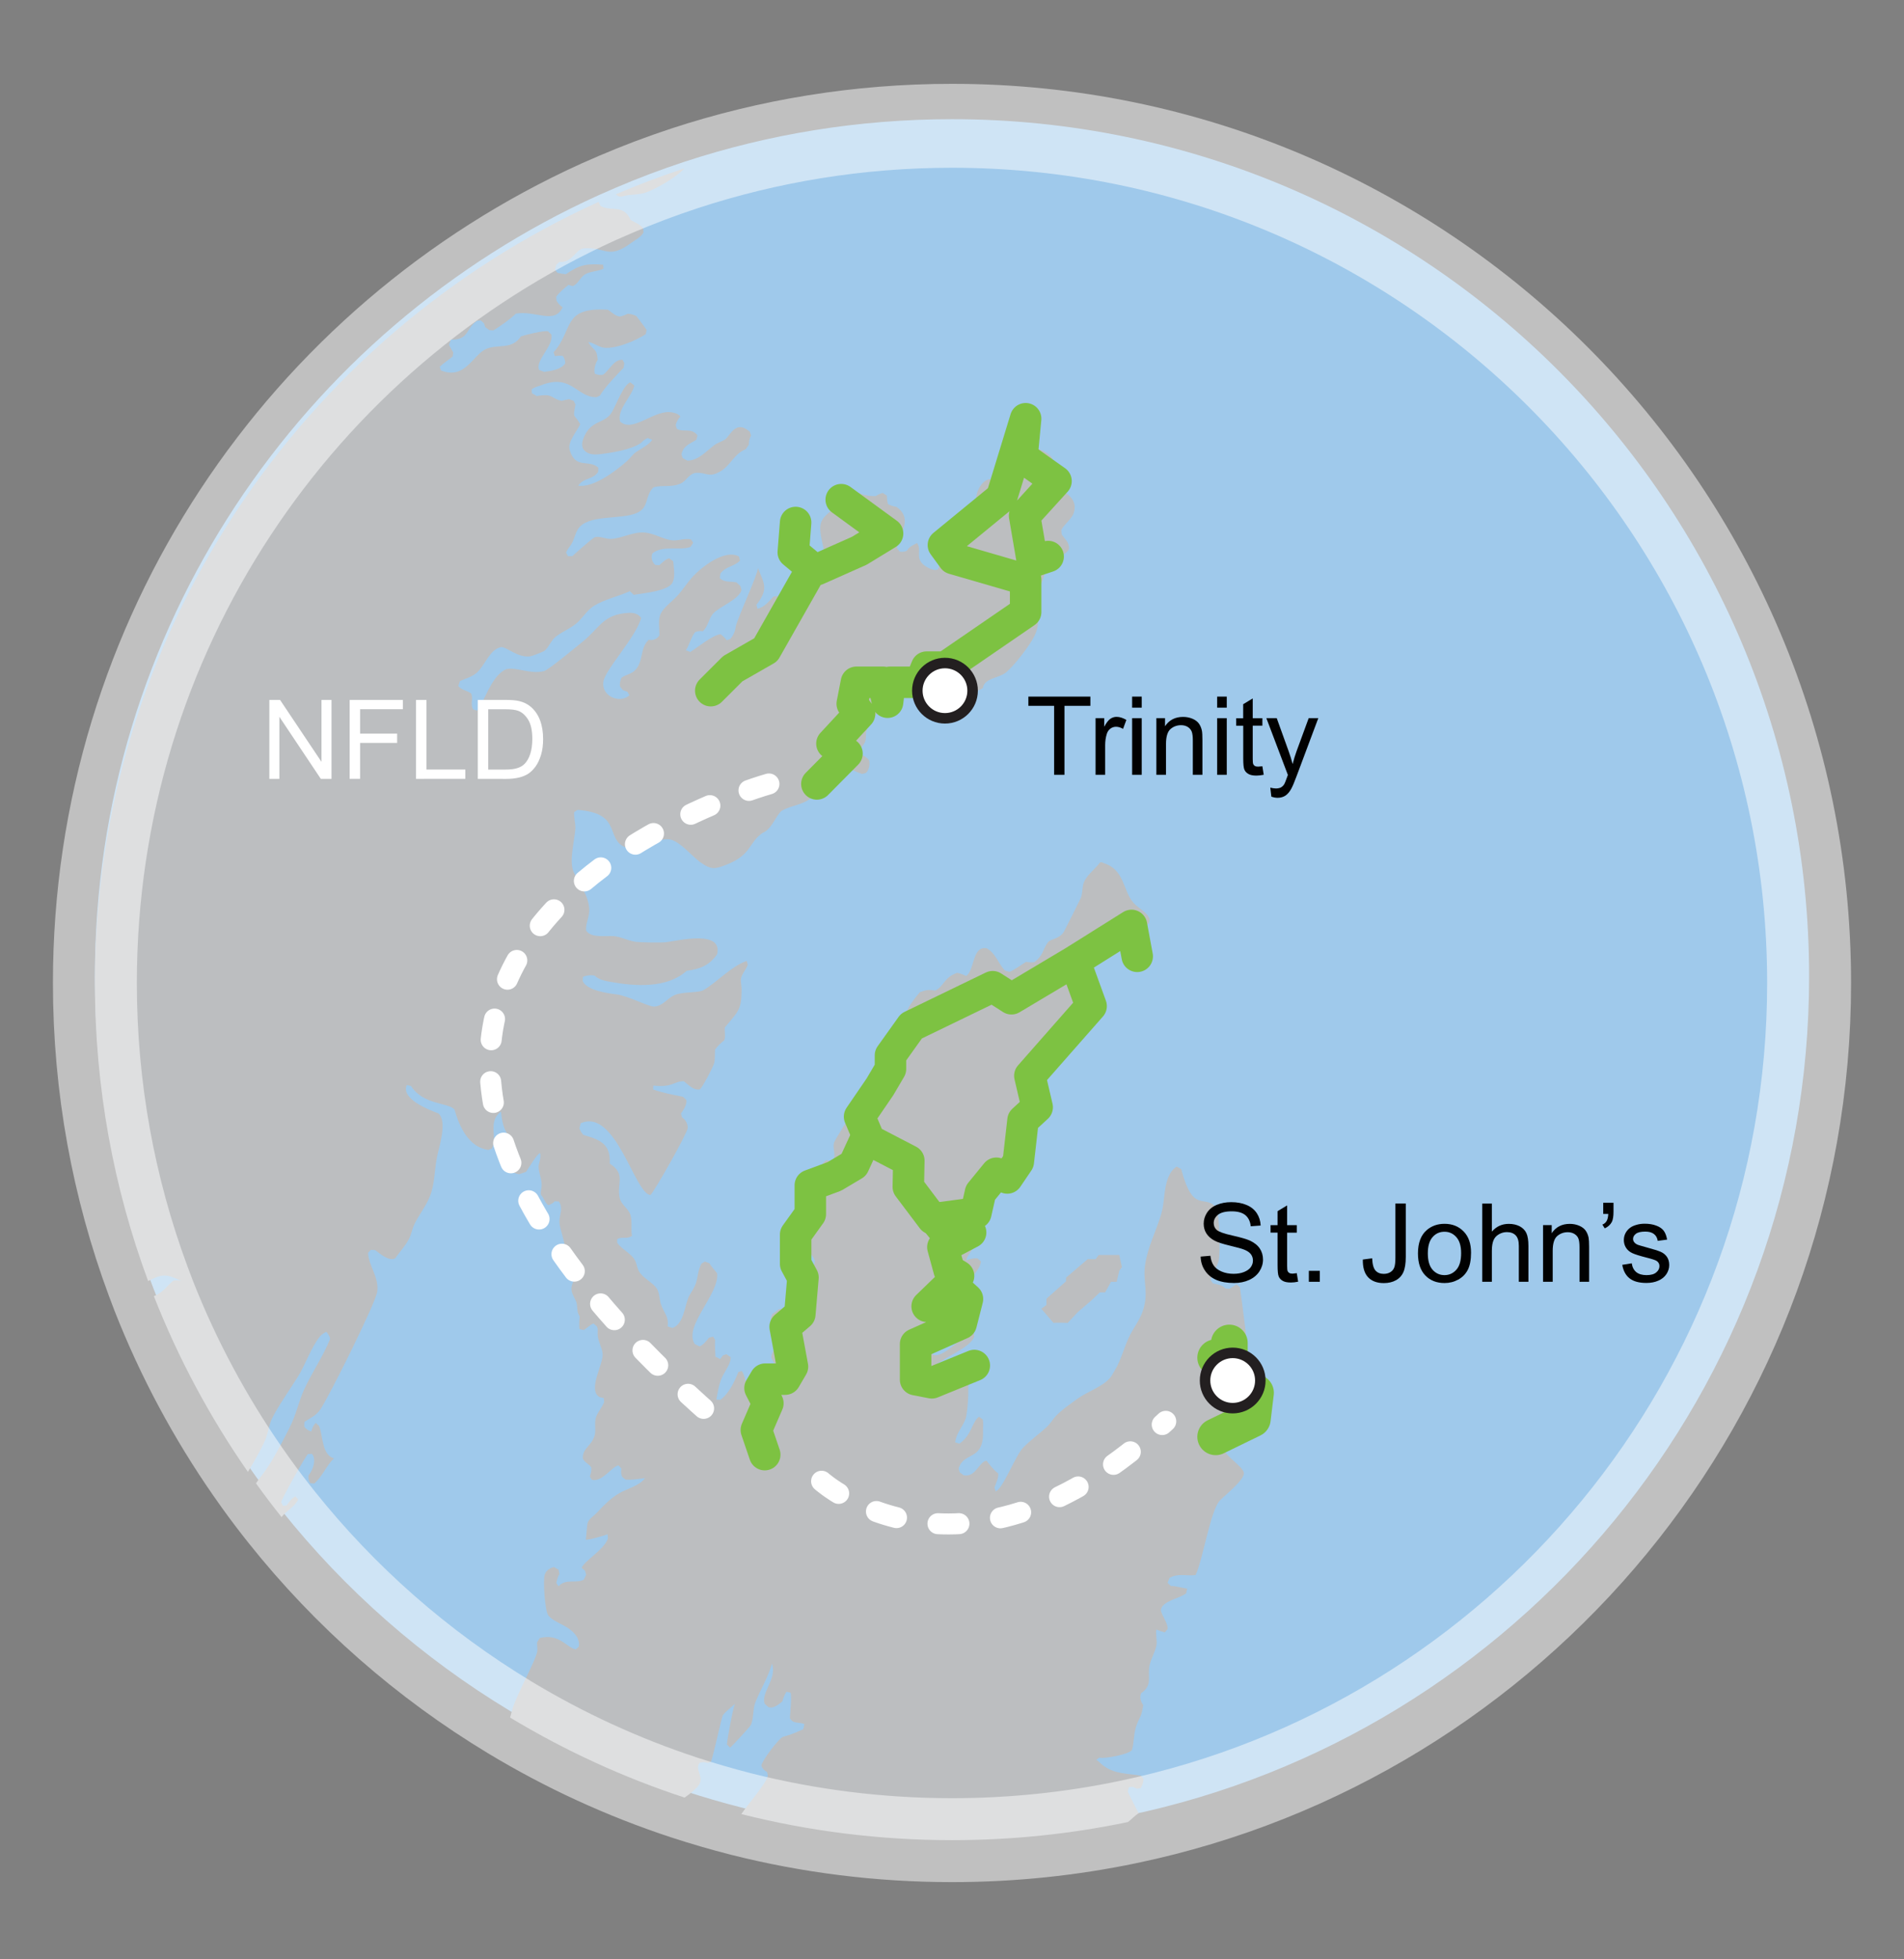 <?xml version="1.0" encoding="utf-8"?>
<!-- Generator: Adobe Illustrator 25.2.0, SVG Export Plug-In . SVG Version: 6.00 Build 0)  -->
<svg version="1.1" id="Layer_1" xmlns="http://www.w3.org/2000/svg" xmlns:xlink="http://www.w3.org/1999/xlink" x="0px" y="0px"
	 viewBox="0 0 362.98 373.5" style="enable-background:new 0 0 362.98 373.5;" xml:space="preserve">
<rect x="0" y="0" width="362.98" height="373.5" fill="#808080" stroke="none"/>
<style type="text/css">
	.st0{fill:#9FC9EB;}
	.st1{fill:#BCBEC0;}
	.st2{fill:#010101;}
	.st3{fill:#FFFFFF;}
	.st4{opacity:0.5;fill:none;stroke:#FFFFFF;stroke-width:16;stroke-miterlimit:10;enable-background:new    ;}
	.st5{fill:none;stroke:#7DC242;stroke-width:6;stroke-linecap:round;stroke-linejoin:round;stroke-miterlimit:10;}
	.st6{fill:none;stroke:#7DC242;stroke-width:7;stroke-linecap:round;stroke-linejoin:round;stroke-miterlimit:10;}
	
		.st7{fill:none;stroke:#FFFFFF;stroke-width:4;stroke-linecap:round;stroke-linejoin:round;stroke-miterlimit:10;stroke-dasharray:4,8;}
	.st8{fill:#FFFFFF;stroke:#231F20;stroke-width:2;stroke-miterlimit:10;}
</style>
<path class="st0" d="M344.89,186.12c0,78.75-55.71,144.49-129.87,159.95c-10.82,2.26-22.04,3.45-33.53,3.45
	c-13.86,0-27.32-1.73-40.17-4.97c-3.65-0.93-7.26-1.98-10.81-3.14c-11.73-3.85-22.88-8.99-33.27-15.26
	c-16.7-10.07-31.46-23.04-43.56-38.22c-1.68-2.1-3.31-4.25-4.88-6.44c-0.52-0.72-1.04-1.45-1.54-2.18
	c-7.21-10.36-13.24-21.58-17.93-33.5c-0.37-0.95-0.73-1.91-1.09-2.88c-6.56-17.69-10.15-36.83-10.15-56.81
	c0-66.23,39.4-123.25,96.05-148.92c1.07-0.48,2.15-0.95,3.23-1.41c4.27-1.83,8.64-3.48,13.1-4.95c16.05-5.27,33.2-8.12,51.02-8.12
	C271.73,22.72,344.89,95.88,344.89,186.12z"/>
<path class="st1" d="M117.93,37.43l-0.56-0.38c4.27-1.83,8.64-3.48,13.1-4.95c-1.49,1.69-5.58,4.02-7.45,4.63
	c-1,0.34-2.31,0.35-3.37,0.48C119.05,37.29,118.58,37.59,117.93,37.43z"/>
<path class="st1" d="M238.97,272.58c-1.61-0.51-2.13,1.47-3.04,2.28c-0.56,0.5-1.34,0.57-2.03,0.83l-0.53,0.65
	c0.32,1.28,3.41,3.09,3.75,4.36c0.27,1.32-3.61,4.31-4.64,5.42c-1.76,2.04-3.18,11.28-4.56,14.13c-1.66,0.21-3.42-0.4-4.96,0.55
	l-0.37,0.93l0.61,0.6c1.08,0,2.07,0.36,3.12,0.51l-0.2,0.89c-1.32,1.03-4.63,1.44-4.82,3.23c0.24,1.13,1.41,2.52,1.29,3.57
	l-0.53,0.65c-0.55-0.14-1.1-0.33-1.62-0.55c-0.16,1.05,0.22,2.11,0,3.15c-0.29,1.25-1.01,2.41-1.28,3.65
	c-0.47,2.11,0.68,3.74-1.6,5.33c-0.37,0.77-0.07,1.61,0.38,2.27c-0.37,2.64-0.82,2.27-1.42,4.32c-0.42,1.4-0.32,2.87-0.73,4.26
	c-0.6,0.83-5.36,1.72-6.21,1.43l-0.58,0.42c0.53,0.32,0.86,0.76,1.33,1.11c2.2,1.64,4.66,1.49,7.17,1.91l0.47,0.6
	c0.07,0.53-0.22,1.37-0.53,1.8l-0.67,0.09l-0.86-0.36l-0.7,0.09l-0.21,0.84c0.12,0.32,1.79,3.6,2.07,4.11
	c-0.76,0.47-1.36,1.18-2.05,1.68c-10.82,2.26-22.04,3.45-33.53,3.45c-13.86,0-27.32-1.73-40.17-4.97c1.64-2.37,4.74-5.81,5.06-7.33
	l-0.15-0.7c-0.43-0.17-0.98-0.74-1.08-1.21c0.05-0.88,3.17-4.95,3.99-5.42c0.15-0.09,0.5-0.18,0.69-0.23
	c1.24-0.35,2.14-0.79,3.31-1.29l0.2-0.98c-0.98-0.43-2.17,0.04-2.76-1.16c0.05-0.89,0.4-4.33,0.12-4.82l-0.78-0.18
	c-0.34,0.56-0.62,1.21-0.78,1.86c-0.71,0.54-1.68,1.43-2.65,1.06l-0.7-0.61c-0.82-2.1,2.4-4.78,1.37-7.64
	c-0.72,2.57-2.2,4.93-3.17,7.36c-0.51,1.32-0.29,3.22-0.89,4.36c-0.22,0.4-3.75,4.21-3.93,4.27l-0.6-0.61
	c0.09-1.1,1.14-6.89,1.54-7.74c-0.54,0.48-2.04,1.68-2.33,2.23c-0.25,0.48-1.7,7.23-2.23,8.8l-0.67,0.24
	c-0.39-0.19-1.15-0.22-1.54,0c-0.86,1.32,0.68,2.3,0.06,3.88c-0.28,0.72-1.58,1.8-2.89,2.72c-11.73-3.85-22.88-8.99-33.27-15.26
	c0.15-0.54,0.29-1.07,0.44-1.59c0.75-2.71,4.62-9.52,4.75-11.16c0.04-0.5-0.07-1.06-0.05-1.58l0.52-0.84
	c3.74-0.92,5.19,1.89,6.85,2.18l0.57-0.51c0.08-0.29,0.08-0.74-0.01-1.03c-0.06-0.26-0.12-0.47-0.25-0.71
	c-1.43-2.45-4.26-2.62-5.53-4.23c-0.67-0.84-1.03-6.68-0.7-7.74c0.24-0.79,0.98-1.32,1.77-1.48l0.89,0.5l0.15,0.84
	c-0.3,0.48-0.5,1.16-0.58,1.72l0.41,0.6c1.4-1.52,3.26-0.46,4.81-1.25l0.46-0.93l-0.22-0.79l-0.64-0.55
	c0.52-1.33,4.28-3.43,5.02-5.61l-0.09-0.79c-0.58,0.27-3.68,1.16-4.15,1.02c0.17-0.82,0.17-2.81,0.44-3.37
	c0.31-0.67,1.22-1.23,1.71-1.77c1.26-1.36,2.57-2.71,4.18-3.66c1.52-0.9,3.93-1.45,4.99-2.92c-1.24,0.14-2.49,0.41-3.74,0.28
	l-0.64-0.52c-0.2-0.41-0.26-1.13-0.14-1.57l-0.53-0.6c-1.15,0.02-3.1,3.27-5.11,2.73l-0.38-0.64c0.2-0.49,0.35-1.2,0.27-1.71
	c-0.43-0.74-1.42-0.97-1.62-1.81l0.02-0.29c0.07-1.15,1-1.83,1.63-2.73c1.37-1.92,0.25-3.25,0.98-5c0.38-0.91,1.09-1.68,1.45-2.64
	l-0.08-0.75l-0.78-0.18c-2.38-1.35,0.73-6.25,0.57-8.25c-0.09-1.23-0.9-2.38-0.95-3.7c-0.02-0.55,0.12-1-0.15-1.54l-0.64-0.55
	c-0.71,0.25-1.2,0.88-1.86,1.25l-0.81-0.19c-0.1-0.79-0.04-1.61,0.03-2.41c-0.52-0.89-0.41-1.28-0.52-2.22
	c-0.14-1.28-1.39-2.13-0.95-3.71c0.25-0.91,0.81-1.6,0.66-2.64c-0.46-1.08-1.93-0.88-2.38-2.41c-0.28-0.96,0.18-1.63,0.29-2.5
	c0.09-0.72-0.91-3.28-0.96-4.49c-0.04-1.33,0.8-2.69-0.11-3.94l-0.78-0.04c-0.27,0.32-0.84,0.67-1.25,0.74
	c-0.69-0.54-0.79-1.36-1.37-1.95c-0.13-0.63,0.08-1.04,0.11-1.63c0.11-1.35-0.57-2.53-0.57-3.79c0-0.33,0.19-0.84,0.25-1.18
	c0.1-0.45,0.16-0.91,0.04-1.37c-0.64,0.16-2.12,2.82-2.67,3.56c-0.45,0.19-0.93,0.35-1.4,0.46c-3.85-0.95-2.49-2.83-1.39-5.41
	l-0.2-1.53c-1.32-1.36-1.61-3.21-1.8-5c-2.66,2.05-0.53,4.86-1.77,7.09l-0.64,0.22c-3.76-0.49-5.54-4.48-6.45-7.69
	c-1.12-1.37-5.97-0.83-8.29-4.49l-0.81-0.19c-1.17,2.68,4.27,4.74,6.04,5.42c1.75,1.52,0.1,6.43-0.27,8.25
	c-0.52,2.59-0.39,5.22-1.42,7.7c-0.74,1.8-2.06,3.42-2.9,5.18c-0.43,0.9-0.58,1.94-1.05,2.83c-0.72,1.36-1.75,2.42-2.61,3.66
	c-1.23,0.62-2.86-0.88-3.81-1.57l-0.83-0.05l-0.52,0.56c0.07,2.51,2.14,4.63,1.73,7.45c-0.31,2.19-9.19,20.01-10.85,22.43
	c-0.82,1.21-1.88,1.58-3.02,2.36L58,271.9c0.2,0.44,0.91,0.89,1.37,0.97c0.06-0.51,0.44-1.28,0.84-1.62l0.61,0.56
	c0.77,1.82,0.48,5.49,2.84,6.2c-1.46,1.36-2.16,3.42-3.74,4.78l-0.76-0.05c-0.29-0.34-0.43-1.09-0.32-1.53
	c0.81-0.99,1.54-2.96,0.64-4.07l-0.78,0.04c-0.58,0.6-4.98,8.46-5.1,9.18l0.34,0.69l0.7-0.09c0.43-0.58,1.02-1.44,1.71-1.72
	l0.49,0.61c-0.78,1.55-2.18,2.03-3.16,3.35c-1.68-2.1-3.31-4.25-4.88-6.44c0.62-0.93,1.36-1.79,1.98-2.71
	c1.58-2.3,3.03-5.18,4.32-7.69c1.45-2.82,1.77-5.05,2.85-7.41c1.52-3.36,3.61-6.29,4.99-9.73c-0.08-0.44-0.42-1.06-0.75-1.35
	c-0.36,0.18-0.95,0.57-1.19,0.89c-1.77,2.19-2.74,5.35-4.25,7.74c-1.24,1.99-4.09,6.1-4.96,8.05c-0.54,1.21-0.67,2.55-1.16,3.76
	c-0.51,1.29-1.85,3.77-3.37,6.27c-7.21-10.36-13.24-21.58-17.93-33.5c0.3-0.12,0.59-0.26,0.87-0.43c1.21-0.72,1.83-1.73,2.87-2.55
	c0.49-0.09,1.06-0.06,1.54,0.09c-2.93-1.37-3.64-1.41-6.37,0.01c-6.56-17.69-10.15-36.83-10.15-56.81
	c0-66.23,39.4-123.25,96.05-148.92v0.08l0.34,0.7c1.96,1.18,4.38-0.44,5.75,2.69c0.71,0.39,1.98,0.91,2.38,1.62l0.06,0.79
	c-0.64,0.98-1.38,1.25-2.27,1.91c-4.58,3.36-4.82,0.71-9.17,1.1c-1.43,0.13-2.2,2.84-4.56,2.55l-0.6,0.55l-0.29,0.94l0.49,0.6
	c0.51,0.13,1.06,0.23,1.6,0.27c2.7-1.85,3.99-2.04,7.11-1.81l0.08,0.75c-1.04,0.53-2.47,0.49-3.48,1.06
	c-0.97,0.56-1.31,1.82-2.39,2.27l-0.81-0.23c-0.8,0.64-1.77,1.41-2.35,2.27l0.07,0.74c0.23,0.47,0.71,0.97,1.15,1.25
	c-1.5,3.36-5.19,0.56-8.9,1.21c-1.19,1.17-2.87,2.3-4.28,3.2l-0.78-0.05l-0.78-0.56l-0.24-0.74l-0.63-0.56l-0.72,0.1
	c-2.19,1.49-1.48,3.68-4.97,3.57l-0.35,1.01c0.25,0.49,0.53,0.97,0.81,1.44l-0.12,0.78c-0.8,0.65-1.74,1.26-2.46,1.95l0.25,0.7
	c4.61,1.85,6.08-3.04,8.64-4.12c2.21-0.94,4.86,0.23,6.58-2.37c0.86-0.31,4.45-1.19,5.19-0.97l0.62,0.61
	c0.46,2.22-3.12,4.89-2.33,6.76l0.96,0.36c1.31-0.17,3.25-0.45,4.01-1.62c0.04-0.42-0.18-1.11-0.47-1.43
	c-0.49-0.07-1.03-0.05-1.5,0.05l-0.24-0.74c3.87-4.34,1.54-8.64,10.36-8.11c0.69,0.47,1.49,1.3,2.38,1.29
	c0.46-0.12,0.93-0.29,1.36-0.51c0.53-0.01,1.2,0.18,1.68,0.43c0.64,0.89,1.33,1.71,1.94,2.63l-0.14,0.79
	c-1.71,1.23-6.4,3.19-8.48,2.5c-0.87-0.29-1.5-0.81-2.49-0.97c0.89,1.66,1.61,1.03,1.8,3.38c-0.45,0.72-0.79,1.79-0.56,2.64
	c0.4,0.22,1.17,0.35,1.6,0.19c1.23-0.86,1.98-2.9,3.69-2.83l0.34,0.65l-0.14,0.88c-1.25,1.26-3.67,3.83-4.5,5.28l-0.64,0.32
	c-3.82,0.1-4.75-4.6-10.62-2.26c-0.6,0.24-1.29,0.33-1.77,0.79l0.06,0.73l0.93,0.52c3.23-0.55,2.51,0.43,4.73,0.92
	c0.47-0.14,0.95-0.25,1.42-0.32l0.87,0.32l0.35,0.7c-0.55,2.89-0.3,1.58,0.9,3.75c-0.64,1.4-2.46,3.37-2.01,4.91
	c1.1,3.78,3.68,1.71,5.46,3.38l-0.03,0.79c-0.96,1.54-2.83,1.09-3.8,2.65c2.95,0.42,7.21-2.86,9.29-4.69
	c0.62-0.54,1.04-1.24,1.72-1.72c0.82-0.56,2.63-1.49,3.09-2.36l-0.86-0.32c-0.45,0.18-0.95,0.56-1.26,0.93
	c-1.95,1.31-5.38,1.84-7.72,2.13c-1.05,0.13-2.3,0.15-3.09-0.7c-0.54-0.56-0.48-1.4-0.26-2.05c1.35-3.91,4.03-2.87,5.47-5.18
	c0.74-1.17,2.28-5.42,3.57-5.74l0.74,0.6c-0.48,2.14-3.35,4.57-2.71,6.86c2.46,2.28,6.6-2.48,10.01-1.72
	c0.59,0.14,1.12,0.26,1.49,0.79c-0.42,0.38-0.79,1.08-0.9,1.62l0.23,0.7c1.24,0.75,2.75-0.29,3.92,1.25l-0.21,0.83
	c-1.26,0.84-2.48,1.09-2.84,2.79l0.23,0.7l0.9,0.5c2.14-0.04,3.56-1.79,5.14-2.96c0.6-0.45,1.35-0.65,1.97-1.03
	c1.02-0.61,2.01-3.95,4.79-1.52l0.23,0.74c-0.26,0.46-0.46,1.18-0.4,1.71l-0.61,0.88c-2.3,0.93-2.83,3.06-4.82,4.22
	c-2.21,1.28-2.62,0.21-4.53,0.28c-1.46,0.05-1.9,1.53-3.04,2.03c-1.86,0.84-3.49,0.21-5.2,0.75c-1.67,1.57-0.77,3.8-3.14,4.86
	c-3.05,1.38-9.42,0.18-11.26,3.11c-0.55,0.89-0.7,1.94-1.24,2.83c-0.35,0.56-0.76,0.97-1.02,1.61l0.35,0.7h0.84
	c0.51-0.5,3.81-3.39,4.21-3.57c0.83-0.38,2.15,0.32,3.11,0.28c2.12-0.07,4.21-1.41,6.52-1.21c1.76,0.16,3.22,1.15,4.91,1.44
	c1.3,0.23,2.58-0.42,3.88-0.14l0.41,0.65l-0.52,0.79c-2.2,0.77-5.2-0.39-7.23,1.21c-0.37,0.76-0.1,1.67,0.53,2.22l0.78,0.05
	c0.56-0.49,1.13-1.16,1.89-1.3l0.75,0.55c0.09,1.23,0.44,2.84-0.12,4.03c-0.75,1.65-5.68,2.07-7.4,2.37l-0.75-0.7
	c-2.17,1-4.81,1.54-6.82,2.79c-1.15,0.7-1.94,1.93-2.84,2.87c-1.27,1.32-2.97,1.88-4.39,2.96c-1.01,0.77-1.32,1.99-2.2,2.73
	c-0.24,0.2-2.39,1.03-2.73,1.07c-2.46,0.31-4.34-1.75-5.54-1.76c-2.21,0.42-3.04,3.4-4.59,4.82c-1.01,0.92-2.12,1.11-3.28,1.66
	l-0.31,0.94c0.52,0.72,1.67,0.88,2.4,1.38c0.56,0.97-0.23,2.16,0.47,3.11l0.72,0.19c1.44-1.78,2.53-6.12,5.15-7.7
	c1.6-0.97,4.85,0.9,7.58,0.18c0.89-0.22,6.2-4.67,7.37-5.6c3.28-2.63,3.86-5.22,8.72-5.5c0.93-0.06,1.88,0.13,2.44,0.96
	c-0.93,3.62-6.83,9.79-7.19,12.14c-0.44,2.84,3.21,4.27,4.96,2.6l-0.37-0.65l-0.88-0.33l-0.52-0.65c-0.15-0.47,0.02-1.29,0.27-1.72
	c0.83-0.59,1.89-0.68,2.63-1.47c1.59-1.69,0.84-4.2,2.56-5.75c0.76,0.21,1.67-0.18,2.03-0.88c0.02-1.31-0.31-2.96,0.26-4.13
	c0.55-1.11,1.96-2.17,2.85-3.06c1.21-1.21,2.12-2.76,3.3-4.03c1.74-1.85,6.06-5.23,8.74-3.79l0.22,0.78
	c-1.12,1.2-2.73,1.06-3.76,2.51l-0.09,0.83c0.77,0.87,2.11,0.6,3.17,0.83l0.75,0.7l0.21,0.74c-0.5,1.88-4.25,3.16-5.45,4.54
	c-0.81,0.97-0.95,2.48-1.93,3.33c-0.41-0.1-1.11-0.02-1.48,0.19c-0.77,0.97-1.05,2.36-1.74,3.43l0.84,0.33
	c1.37-0.86,4.23-3.21,5.77-3.39c0.44,0.33,0.84,0.73,1.17,1.16l0.66-0.23c0.64-0.7,0.96-1.52,1.07-2.46
	c0.69-2.42,4.13-9.65,4.21-11.07c1.25,3.06,2.05,4-0.28,7l0.2,0.74c1.41-0.29,2.12-1.41,3.1-2.32l0.73-0.09l0.11,0.74
	c-0.6,1.31-1.49,1.99-2.17,3.1c-0.44,0.74-1.04,4.11-1.4,5.2c-0.54,1.67-2.2,2.93-3.22,4.3l0.73-0.09c0.43-0.94,1.04-1.13,1.69-1.8
	c0.99-1.06,2.07-2.01,2.93-3.2c0.75-1.05,1.03-2.42,1.93-3.33c0.38,0.23,0.85,0.88,0.85,1.33l0.78,0.05
	c0.68-0.53,2.64-7.44,2.97-8.71l0.75-0.09l0.84,0.36l0.67-0.41c0.96-1.94-0.28-2.42,1.45-5.14c0-1.9-1.16-4.4-0.64-6.22
	c0.52-1.81,2.75-2.31,3.05-4.16c0.07-0.44-0.06-0.98,0-1.44l-0.35,0.05l0.05-0.84l0.56-0.65l0.69-0.22
	c1.99,0.63,3.25,2.22,6.45,2.12c0.38-0.25,0.87-0.51,1.33-0.6l0.79,0.51c0,0.54,0.07,1.11,0.22,1.63c0.48,0.24,1.07,0.43,1.6,0.51
	c3.62,2.52-0.07,5.85,0.1,7.82l0.49,0.7c0.39,0.1,1.09,0.05,1.43-0.19c0.4-0.74,1.19-1.05,1.9-1.43c1.17,1.41-0.95,3.24,2.35,4.82
	c0.47,0.22,1.09,0.44,1.59,0.22c0.66-0.66,1-4.9,2.36-6.85c0.47-0.18,0.94-0.41,1.36-0.7c0.24-0.58,0.58-1.16,0.96-1.66l1.45-0.19
	c0.63-0.51,1.4-1.29,1.51-2.13c0.07-0.46-0.28-1.04-0.32-1.49c-0.11-1.53,0.92-3.89,2.56-4.21c1.67,0.79,4.16-0.56,4.29-2.41
	c0.05-0.69-0.28-1.57-0.37-2.27c0.55-1.92,1.51-2.94,1.51-5.14l0.55-0.65l0.7-0.23l0.49,0.6c-1.19,4.79,2.12,3.53,4.43,5.65
	c1.21,1.1-0.05,3.32,0.53,4.68c0.91,2.18,4.72,2.62,4.03,5.88c-0.31,1.49-1.85,2.32-2.47,3.62l0.07,0.79
	c0.6,0.93,1.54,1.57,1.39,2.83c-0.44,0.93-2.3,1.82-3.31,1.71c-1.31,0.78-1.03,1.78-1.31,2.97c-0.28,1.21-1.01,2.41-1.27,3.66
	c-0.66,3.08,0.87,5.11-0.73,8.29c-0.91,1.8-3.9,5.74-5.49,6.95c-1.31,1-4.05,1.04-4.29,2.87c-0.58,0.46-1.35,0.61-2.03,0.84
	c-0.88,0.6-0.77,2.18-0.84,3.15c-2.52,4.69-8.6-3.99-9.46-4.31c-0.8,0.16-1.74-0.14-2.41-0.51c-0.42-0.04-1.09,0.19-1.37,0.51
	c-0.28,0.5-0.5,1.18-0.55,1.76l-0.69,0.23c-0.81-0.51-0.95-1.86-1.72-2.64c-0.46,0.1-0.95,0.35-1.32,0.65
	c0.29,0.41,0.49,0.91,0.59,1.39l-0.2,0.88l0.78,0.51l0.21,0.74c-1.12,1.48-2.38,3.01-3.12,4.78c-0.34,0.83,0.02,1.66-0.42,2.49
	c-0.33,0.6-0.75,0.82-0.82,1.62l0.3,0.7c0.45,0.16,1.14,0.62,1.39,1.06c0.17,0.77-0.02,1.86-0.66,2.38l-0.71,0.17
	c-0.58-0.2-1.15-0.44-1.71-0.69c-1.3,0.3-2.7-0.57-3.83-0.13c-1.23,0.45-2.29,3.38-3.2,4.49c-1.89,2.31-4.59,2.18-6.52,3.33
	c-0.99,0.59-1.94,3.6-3.66,4.22c-2.75,1.84-2.03,4.21-7.02,6.12c-2.15,0.82-2.78,0.97-4.89-0.51c-1.63-1.18-3.63-3.7-5.5-4.27
	c-2.67-0.81-6.89,2.88-9.48,1.07c-2.82-1.95-0.39-6.19-8.42-6.77l-0.64,0.42c-0.1,1.08,0.29,2.13,0.23,3.16
	c-0.16,2.24-1.23,6.09-0.37,8.15c1.05,2.52,2.74,4.15,3.01,7.04c0.14,1.48-0.7,2.73-0.61,4.17c0.81,1.52,3.75,1.03,5.17,1.11
	c1.36,0.08,2.79,0.86,4.15,1.07c0.99,0.15,4.97,0.22,5.97,0.09c2.15-0.25,10.86-2.45,9.69,2.32c-1.54,2.17-3.28,2.8-5.79,3.14
	c-3.77,3.38-9.77,2.95-14.34,2.14c-1.15-0.21-2.36-0.39-3.25-1.25c-0.73-0.11-1.53-0.04-2.18,0.27l-0.06,0.79
	c0.82,1.79,4.65,2.32,6.43,2.54c2.23,0.27,6.11,2.36,7.17,2.33c1.6-0.05,2.55-1.58,3.86-2.17c1.62-0.74,4.62-0.36,5.69-1.03
	c2.65-1.63,5.19-4.48,8.12-5.51l0.21,0.74c-0.32,0.9-1.17,1.76-1.31,2.69c-0.07,0.51,0.13,1.34,0.13,1.89c0,4.19-0.71,4.31-3.2,7.37
	c-0.09,0.83,0.19,1.66-0.12,2.46c-0.65,0.51-1.27,1.08-1.74,1.76c-0.06,0.75,0.01,1.73-0.14,2.46c-0.14,0.69-2.31,4.86-2.79,5.14
	c-1.24,0.17-2.13-0.89-3.02-1.57c-1.97-0.03-1.99,1.24-5.83,0.83l-0.03,0.74c1.96,0.67,3.67,1,5.69,1.39l0.64,0.6
	c0.17,0.86-0.55,1.93-1.02,2.59l0.2,0.75c0.66,0.37,1.13,1.29,1.08,2.03c-0.07,0.98-6.23,11.89-7.09,12.75
	c-3-0.12-6.6-16.65-13.31-13.67l-0.24,0.97c0.15,0.45,0.43,0.91,0.76,1.25c3.21,0.94,5.21,1.71,5.02,5.47
	c3.18,2.07,1.27,3.75,1.89,6.54c0.29,1.35,1.7,2.01,2.07,3.28c0.34,1.25,0.05,2.69,0.27,3.95c-0.97,0.72-1.98,0.07-2.81,0.64v0.69
	c0.9,1.22,2.26,1.8,3.16,2.97c0.65,0.84,0.54,1.97,1.23,2.82c0.85,1.1,2.44,1.86,3.16,2.92c0.49,0.74,0.51,2.07,0.75,2.88
	c0.49,1.61,1.61,2.45,1.31,4.35l0.92,0.29c2.26-0.73,2.35-4.58,3.22-6.17c0.5-0.89,1.01-1.5,1.31-2.54
	c0.38-1.31,0.33-2.31,1.02-3.57l0.65-0.38l0.84,0.33c0.43,0.67,0.97,1.27,1.47,1.89c0.52,3.99-6.46,10.03-4.26,13.5l0.93,0.46
	c0.71-0.28,1.33-1.09,1.79-1.67l0.79-0.19l0.38,0.61c-0.08,1.13,0.02,2.07,0.06,3.19l0.9,0.47l0.53-0.7l0.67-0.23l0.78,0.55
	c0.16,1.09-1.11,2.78-1.58,3.76c-0.61,1.28-0.87,2.97-1.13,4.35l0.76,0.04c1.6-1.14,2.75-3.5,3.42-5.28l0.65-0.22
	c0.64,0.82,0.57,1.91,1.15,2.78l0.87,0.28c0.47-0.5,1.22-0.92,1.92-0.89c1.12,0.52,1.32,1.84,2.7,2.09l0.52-0.84
	c-0.06-0.83,0.36-1.7,0.28-2.5c-0.12-1.36-1.26-2.22-1.76-3.38c-0.09-0.49,0.22-1.27,0.55-1.62c0.71-0.22,1.54-0.45,1.92-1.16
	c-0.51-1.98-3.53-3.41-2.3-5.61c0.42-0.29,0.83-0.59,1.22-0.92l0.69-0.09c1.27,0.56,1.05,1.67,1.72,2.64l0.72,0.04
	c0.23-0.73-0.06-1.61-0.5-2.22c0.02-0.84,0.69-1.6,1.34-2.05c0.31-1.17-0.76-2.58-1.04-3.74c0.64-0.46,1.29-0.22,1.94-0.79
	c3.49-3.13,1.57-3.45,0.38-5.56c-0.47-0.84-0.59-4.6-0.26-5.52c0.76-2.12,2.69-2.58,3.94-4.26c0.42-1.73-0.88-1.71-1.02-2.87
	c-0.12-1.08,0.36-2.32,0.5-3.39l0.63-0.6l0.77,0.14l0.63-0.23c0.49-1.15-0.23-2.16,0.09-3.24c0.15-0.55,3.65-6.07,4.07-6.49
	c0.26-0.26,0.98-0.5,1.36-0.47c0.87,0.34,1.48,1.06,2.15,1.68l0.72-0.1c-0.13-1.48-0.81-3-1.18-4.45c0.48-0.68,1.22-1.07,1.73-1.71
	c0.37-0.47,2.48-6.38,2.65-7.14c1.92-4.28,1.21-5.78,4.87-10.01c1.3-0.45,1.48-0.53,2.9-0.32c1.65-0.67,1.63-2.52,4.23-3.38
	c0.58,0.12,1.16,0.34,1.69,0.6c1.67-1.08,1.1-5.75,3.91-5.28c1.78,0.96,2.22,2.99,3.52,4.26l0.81,0.23c0.54-0.07,2.51-1.5,3.19-1.9
	c0.53,0.11,1.08,0.12,1.6,0.05c1.74-1.43,1.41-2.03,2.47-3.66c0.53-0.84,2.19-0.62,3.14-2.13c0.18-0.3,3.14-6.21,3.25-6.49
	c0.38-1.07,0.16-2.31,0.75-3.33c0.72-1.26,2.04-2.25,2.89-3.39c0.22-0.11,0.49,0.02,0.73,0.14c4.01,1.26,3.58,5.27,5.69,7.6
	c0.94,1.03,2.55,1.73,3.04,3.06l-0.14,0.74c-0.98,1.05-1.67,0.66-2.73,1.16c-0.24,0.42-0.7,0.91-1.13,1.16
	c-0.87,0-1.8-0.92-2.58-1.3c-1.22,0.21-1.52,0.41-2.31,1.35c-1.67,1.97-0.57,2.22-1.06,3.66c-0.47,1.38-2.26,1.76-2.35,3.38
	c-0.11,1.99,1.52,2.25,0.18,4.77c-2.42,4.51-6.21,7.92-9.2,12.04c-0.31,0.43-0.9,0.89-1.1,1.35c-0.11,0.21-0.18,0.91-0.17,1.16
	c0.04,1.1-0.25,5.93-0.21,6.17l0.63,0.59l0.21,0.69c-0.39,1.27-2.06,2.18-2.73,3.53c-0.69,1.39-0.51,3.15-1.4,4.45
	c-1.04,1.52-3.21,1.72-4.14,3.66c-1.25,2.58-0.81,5.43-3.29,7.55c-1.07,0.92-3.34,0.95-3.36,2.83l0.35,0.74
	c1.08,0.43,2.22,0.4,3.22,0.83l0.53,0.6c-0.36,1.28-2.23,3.12-2.15,3.95c0.65-0.28,1.42-0.45,2.12-0.38l0.63,0.56
	c-0.06,1.29-1.26,2.21-1.73,3.34c-0.33,0.78-0.06,1.75-0.41,2.54c-0.64,1.49-6.44,5.23-8.03,5.61c-0.39,0.3-0.73,1.05-0.76,1.53
	c4.35,1.95,3.74-1.25,5.6-1.26l0.47,0.65c-0.23,1.85-3.35,2.89-4.65,3.94l-0.18,0.88l0.64,0.61c2.32,0.6,5.98-4.44,7.7-4.27
	l0.08,0.79c-1.04,2.94-9.74,5.03-9.11,8.11c1.89,2.51,6.16-1.39,7.52-1.3c0.82,0.99,0.41,7.53-0.06,8.85
	c-0.55,1.56-1.8,2.74-1.97,4.49l0.81,0.24c2.39-1.68,2.3-4.02,3.72-5.14l0.72,0.55c0.15,0.71,0.03,1.45,0.05,2.17
	c0.2,5.85-3.67,3.82-4.66,7.19l0.22,0.7l0.74,0.55c2.3,0.5,2.93-2.58,4.37-2.77c0.66,0.88,1.37,1.77,2.24,2.45
	c0.07,0.87-0.46,1.87-0.73,2.69l0.24,0.7c1.33-0.38,3.79-6.87,5.23-8.33c1.44-1.48,3.02-2.57,4.52-3.95c0.68-0.64,1.06-1.36,1.65-2
	c1.13-1.22,2.86-2.41,4.21-3.38c1.84-1.34,4.85-2.3,6.24-4.03c0.31-0.39,0.57-0.92,0.84-1.35c1.26-2,1.84-4.71,2.96-6.85
	c0.74-1.41,1.76-2.73,2.29-4.22c1.37-3.8,0.06-5.62,0.53-8.99c0.48-3.47,2.15-6.54,3.1-9.82c0.65-2.24,0.44-4.69,1.31-6.86
	c0.37-0.94,0.8-1.55,1.62-2.13l0.87,0.51c2.28,8.58,4.3,4.71,6.59,7.23c0.75,0.82,0.89,9.07,0.55,10.23
	c-0.37,1.3-1.24,2.41-1.56,3.66l0.48,0.65c0.84,0.2,1.78,0.27,2.36,0.97l0.78,0.05c0.45-0.25,0.88-0.54,1.31-0.83l0.67,0.51
	c0.06,0.3,1.04,7.72,1.05,8c0.01,0.22,0.12,1.12,0.11,1.22c-0.06,0.39-0.39,1.38-0.55,1.76c-0.8,1.92-3.85,3.57-3.66,5.84l0.79,0.18
	l0.57-0.65c0.04,0.54,0.05,1.09,0,1.62c1.56,1.41,2.8,2.96,5.09,3.02l0.66,0.5C240.93,267.72,239.78,271.96,238.97,272.58z"/>
<g>
	<path class="st2" d="M200.96,147.7v-13.15h-4.91v-1.76h11.82v1.76h-4.94v13.15H200.96z"/>
	<path class="st2" d="M208.86,147.7v-10.8h1.65v1.63c0.42-0.76,0.81-1.27,1.17-1.51c0.35-0.24,0.75-0.37,1.17-0.37
		c0.62,0,1.24,0.2,1.88,0.59l-0.63,1.7c-0.45-0.26-0.9-0.4-1.34-0.4c-0.4,0-0.76,0.12-1.08,0.36c-0.32,0.24-0.54,0.57-0.68,1
		c-0.2,0.65-0.31,1.37-0.31,2.14v5.66L208.86,147.7L208.86,147.7L208.86,147.7z"/>
	<path class="st2" d="M215.83,134.9v-2.11h1.83v2.11H215.83z M215.83,147.7v-10.8h1.83v10.8H215.83z"/>
	<path class="st2" d="M220.45,147.7v-10.8h1.65v1.54c0.79-1.19,1.94-1.78,3.44-1.78c0.65,0,1.25,0.12,1.79,0.35
		c0.55,0.23,0.95,0.54,1.23,0.92c0.27,0.38,0.46,0.83,0.57,1.35c0.07,0.34,0.1,0.93,0.1,1.78v6.64h-1.83v-6.57
		c0-0.75-0.07-1.3-0.21-1.67c-0.15-0.37-0.4-0.66-0.76-0.89c-0.36-0.22-0.79-0.33-1.27-0.33c-0.78,0-1.46,0.25-2.02,0.74
		c-0.56,0.5-0.85,1.44-0.85,2.82v5.9L220.45,147.7L220.45,147.7z"/>
	<path class="st2" d="M232.04,134.9v-2.11h1.83v2.11H232.04z M232.04,147.7v-10.8h1.83v10.8H232.04z"/>
	<path class="st2" d="M240.66,146.07l0.26,1.62c-0.51,0.1-0.98,0.16-1.38,0.16c-0.66,0-1.18-0.1-1.54-0.31
		c-0.37-0.21-0.62-0.48-0.77-0.83c-0.15-0.34-0.22-1.06-0.22-2.16v-6.21h-1.34v-1.42H237v-2.68l1.82-1.1v3.77h1.84v1.42h-1.84v6.32
		c0,0.52,0.03,0.86,0.1,1.01c0.06,0.15,0.17,0.27,0.31,0.35c0.15,0.09,0.35,0.13,0.62,0.13
		C240.05,146.13,240.32,146.11,240.66,146.07z"/>
	<path class="st2" d="M242.37,151.86l-0.2-1.72c0.4,0.1,0.75,0.16,1.05,0.16c0.41,0,0.73-0.07,0.98-0.2
		c0.24-0.14,0.45-0.33,0.6-0.57c0.12-0.18,0.3-0.63,0.56-1.36c0.04-0.1,0.09-0.25,0.16-0.45l-4.1-10.82h1.98l2.25,6.25
		c0.29,0.79,0.55,1.63,0.78,2.5c0.21-0.84,0.46-1.66,0.75-2.46l2.31-6.29h1.83l-4.11,10.98c-0.44,1.19-0.78,2-1.03,2.45
		c-0.32,0.6-0.7,1.05-1.12,1.33c-0.42,0.28-0.92,0.42-1.51,0.42C243.19,152.08,242.8,152.01,242.37,151.86z"/>
</g>
<g>
	<path class="st3" d="M51.35,148.47v-15.05h2.04l7.9,11.81v-11.81h1.91v15.05h-2.04l-7.9-11.83v11.83L51.35,148.47L51.35,148.47z"/>
	<path class="st3" d="M66.66,148.47v-15.05h10.15v1.77h-8.16v4.66h7.06v1.77h-7.06v6.84L66.66,148.47L66.66,148.47z"/>
	<path class="st3" d="M79.31,148.47v-15.05h1.99v13.27h7.41v1.77L79.31,148.47L79.31,148.47z"/>
	<path class="st3" d="M91.09,148.47v-15.05h5.19c1.17,0,2.06,0.07,2.68,0.22c0.86,0.2,1.6,0.56,2.21,1.08
		c0.79,0.67,1.39,1.53,1.78,2.57c0.39,1.04,0.59,2.24,0.59,3.58c0,1.14-0.13,2.16-0.4,3.04c-0.27,0.88-0.61,1.61-1.03,2.19
		c-0.42,0.58-0.87,1.03-1.37,1.37c-0.5,0.33-1.1,0.58-1.8,0.75c-0.7,0.17-1.51,0.26-2.42,0.26L91.09,148.47L91.09,148.47z
		 M93.08,146.7h3.21c0.99,0,1.77-0.09,2.34-0.28c0.56-0.18,1.01-0.44,1.35-0.78c0.47-0.47,0.84-1.11,1.1-1.9
		c0.26-0.8,0.4-1.76,0.4-2.9c0-1.57-0.26-2.78-0.78-3.63c-0.52-0.85-1.14-1.41-1.88-1.7c-0.53-0.21-1.39-0.31-2.58-0.31h-3.16
		L93.08,146.7L93.08,146.7z"/>
</g>
<path class="st4" d="M344.89,187.38c0,78.75-55.71,144.49-129.87,159.95c-10.82,2.26-22.04,3.45-33.53,3.45
	c-13.86,0-27.32-1.73-40.17-4.97c-3.65-0.93-7.26-1.98-10.81-3.14c-11.73-3.85-22.88-8.99-33.27-15.26
	c-16.7-10.07-31.46-23.04-43.56-38.22c-1.68-2.1-3.31-4.25-4.88-6.44c-0.52-0.72-1.04-1.45-1.54-2.18
	c-7.21-10.36-13.24-21.58-17.93-33.5c-0.37-0.95-0.73-1.91-1.09-2.88c-6.56-17.69-10.15-36.83-10.15-56.81
	c0-66.23,39.4-123.25,96.05-148.92c1.07-0.48,2.15-0.95,3.23-1.41c4.27-1.83,8.64-3.48,13.1-4.95c16.05-5.27,33.2-8.12,51.02-8.12
	C271.73,23.98,344.89,97.14,344.89,187.38z"/>
<polyline class="st5" points="135.5,131.66 139.7,127.47 145.99,123.87 154.83,108.29 151.23,105.29 151.68,99.6 "/>
<polyline class="st5" points="155.73,108.59 163.82,104.99 169.21,101.7 160.37,95.25 "/>
<polyline class="st5" points="155.73,149.44 161.47,143.65 158.6,141.75 163.87,136.06 162.47,134.16 163.27,130.06 168.36,130.06 
	169.21,133.86 169.66,130.06 175.45,130.06 176.65,127.17 180.25,127.17 195.53,116.68 195.53,110.49 181.74,106.49 179.85,103.9 
	190.94,94.81 195.53,79.82 194.83,87.11 201.32,91.71 195.33,98.3 196.83,107.09 199.82,106.09 "/>
<polyline class="st5" points="216.8,182.3 215.71,176.41 204.72,183.3 192.83,190.39 189.24,188.09 173.75,195.59 169.76,201.18 
	169.76,203.77 167.76,207.17 163.87,212.86 165.77,217.36 173.26,221.25 173.16,226.25 177.75,232.34 186.04,231.24 186.92,227.35 
	189.94,223.65 192.03,224.55 194.13,221.45 195.03,213.56 197.73,211.07 196.33,205.07 208.01,191.79 205.22,184.1 "/>
<polyline class="st5" points="165.07,217.06 162.77,222.05 159.07,224.25 154.48,225.95 154.48,231.44 151.68,235.34 151.68,240.93 
	153.08,243.52 152.48,250.52 149.68,252.92 151.08,260.51 149.68,262.9 145.89,262.9 144.89,264.6 146.39,267.5 144.19,272.59 
	145.79,277.29 "/>
<polyline class="st5" points="178.55,232.84 179.75,234.34 185.04,234.94 179.75,237.73 180.95,242.13 182.74,243.23 176.75,249.02 
	183.34,246.62 184.44,247.62 183.24,252.32 174.55,256.21 174.55,263 177.65,263.6 185.74,260.3 "/>
<polyline class="st6" points="234.36,256.01 234.36,258.41 231.76,258.81 "/>
<polyline class="st6" points="239.35,265.5 238.75,270.49 231.76,273.89 "/>
<path class="st7" d="M146.59,149.44c0,0-111.91,31.16-11.09,120.25"/>
<path class="st7" d="M156.63,282.36c0,0,27.32,24.47,65.61-11.42"/>
<circle class="st8" cx="180.15" cy="131.66" r="5.27"/>
<circle class="st8" cx="235" cy="263.16" r="5.27"/>
<path class="st1" d="M200.84,252.18c0.7-0.1,2.71,0,2.71,0l1.91-2.05l2.51-2.16l1.71-1.61h1l1.12-2.01h1.08l0.5-2.11l0.5-0.7
	l-0.5-2.31h-3.92l-0.6,0.8h-1.51l-4.12,3.52v0.7l-3.73,3.31v1.21l-0.99,0.7L200.84,252.18z"/>
<g>
	<path class="st2" d="M228.89,239.54l1.86-0.16c0.09,0.75,0.29,1.36,0.62,1.84c0.32,0.48,0.82,0.87,1.5,1.16
		c0.68,0.29,1.44,0.44,2.29,0.44c0.75,0,1.42-0.11,1.99-0.34c0.58-0.23,1.01-0.53,1.29-0.92c0.28-0.39,0.42-0.81,0.42-1.27
		c0-0.47-0.14-0.88-0.41-1.23c-0.27-0.35-0.72-0.65-1.34-0.88c-0.4-0.16-1.28-0.4-2.65-0.73c-1.37-0.33-2.33-0.64-2.88-0.93
		c-0.71-0.37-1.24-0.84-1.59-1.39c-0.35-0.55-0.52-1.17-0.52-1.86c0-0.75,0.21-1.45,0.64-2.11c0.43-0.65,1.05-1.15,1.87-1.49
		c0.82-0.34,1.73-0.51,2.74-0.51c1.1,0,2.08,0.18,2.93,0.54c0.84,0.35,1.49,0.88,1.95,1.57c0.45,0.69,0.7,1.48,0.73,2.35l-1.89,0.14
		c-0.1-0.94-0.45-1.65-1.03-2.13c-0.59-0.48-1.45-0.72-2.6-0.72c-1.19,0-2.06,0.22-2.61,0.65c-0.54,0.44-0.82,0.97-0.82,1.58
		c0,0.54,0.19,0.98,0.58,1.32c0.38,0.35,1.37,0.7,2.98,1.06c1.6,0.36,2.7,0.68,3.3,0.95c0.87,0.4,1.51,0.91,1.92,1.52
		c0.41,0.61,0.62,1.32,0.62,2.12c0,0.79-0.23,1.54-0.68,2.24c-0.45,0.7-1.11,1.25-1.96,1.64c-0.85,0.39-1.81,0.58-2.87,0.58
		c-1.35,0-2.48-0.2-3.4-0.59c-0.91-0.4-1.63-0.98-2.15-1.77C229.19,241.43,228.92,240.54,228.89,239.54z"/>
	<path class="st2" d="M247.22,242.7l0.26,1.62c-0.52,0.11-0.98,0.16-1.38,0.16c-0.67,0-1.18-0.1-1.55-0.31
		c-0.37-0.21-0.62-0.49-0.77-0.83c-0.15-0.34-0.22-1.06-0.22-2.16v-6.21h-1.34v-1.42h1.34v-2.67l1.82-1.1v3.77h1.84v1.43h-1.84v6.32
		c0,0.52,0.03,0.86,0.1,1.01c0.06,0.15,0.17,0.27,0.32,0.35c0.15,0.09,0.35,0.13,0.62,0.13
		C246.62,242.77,246.88,242.74,247.22,242.7z"/>
	<path class="st2" d="M249.52,244.34v-2.09h2.09v2.09H249.52z"/>
	<path class="st2" d="M259.81,240.1l1.78-0.24c0.05,1.14,0.26,1.92,0.64,2.34c0.38,0.42,0.9,0.63,1.57,0.63
		c0.5,0,0.92-0.11,1.28-0.34c0.36-0.23,0.61-0.54,0.74-0.93c0.14-0.39,0.2-1.01,0.2-1.87v-10.27h1.98v10.16
		c0,1.25-0.15,2.21-0.45,2.9c-0.3,0.69-0.78,1.21-1.43,1.57c-0.66,0.36-1.42,0.54-2.31,0.54c-1.31,0-2.31-0.38-3.01-1.13
		C260.11,242.71,259.78,241.59,259.81,240.1z"/>
	<path class="st2" d="M270.32,238.93c0-2,0.56-3.48,1.67-4.44c0.93-0.8,2.06-1.2,3.4-1.2c1.48,0,2.7,0.49,3.64,1.46
		c0.95,0.97,1.41,2.32,1.41,4.03c0,1.39-0.21,2.48-0.62,3.28s-1.02,1.42-1.82,1.86c-0.8,0.44-1.67,0.66-2.61,0.66
		c-1.51,0-2.74-0.48-3.67-1.45C270.78,242.15,270.32,240.76,270.32,238.93z M272.2,238.93c0,1.38,0.3,2.42,0.9,3.11
		c0.61,0.69,1.36,1.03,2.28,1.03c0.91,0,1.66-0.35,2.27-1.04c0.61-0.69,0.9-1.74,0.9-3.16c0-1.34-0.3-2.35-0.91-3.04
		c-0.61-0.69-1.36-1.03-2.26-1.03c-0.92,0-1.68,0.34-2.28,1.03C272.5,236.52,272.2,237.55,272.2,238.93z"/>
	<path class="st2" d="M282.58,244.34v-14.91h1.83v5.35c0.85-0.99,1.93-1.48,3.23-1.48c0.8,0,1.49,0.16,2.09,0.47
		c0.59,0.32,1.01,0.75,1.27,1.31c0.25,0.56,0.38,1.36,0.38,2.42v6.84h-1.83v-6.84c0-0.92-0.19-1.58-0.59-2
		c-0.4-0.42-0.96-0.63-1.69-0.63c-0.54,0-1.05,0.14-1.53,0.42c-0.48,0.28-0.82,0.66-1.02,1.15s-0.31,1.15-0.31,1.99v5.91
		L282.58,244.34L282.58,244.34L282.58,244.34z"/>
	<path class="st2" d="M294.17,244.34v-10.8h1.65v1.54c0.79-1.19,1.94-1.78,3.44-1.78c0.65,0,1.25,0.12,1.79,0.35
		c0.55,0.23,0.95,0.54,1.23,0.92c0.27,0.38,0.46,0.83,0.57,1.35c0.06,0.34,0.1,0.93,0.1,1.78v6.64h-1.83v-6.57
		c0-0.75-0.07-1.3-0.21-1.67s-0.4-0.66-0.76-0.88c-0.36-0.22-0.79-0.33-1.27-0.33c-0.78,0-1.45,0.25-2.02,0.74
		c-0.56,0.49-0.85,1.43-0.85,2.81v5.9L294.17,244.34L294.17,244.34z"/>
	<path class="st2" d="M305.64,231.4v-2.12h1.96v1.68c0,0.91-0.11,1.56-0.31,1.96c-0.29,0.55-0.75,0.96-1.36,1.24l-0.45-0.72
		c0.37-0.15,0.64-0.38,0.82-0.71c0.18-0.32,0.28-0.76,0.3-1.33L305.64,231.4L305.64,231.4L305.64,231.4z"/>
	<path class="st2" d="M309.27,241.11l1.81-0.29c0.1,0.73,0.39,1.28,0.85,1.67c0.46,0.38,1.12,0.58,1.95,0.58
		c0.84,0,1.47-0.17,1.87-0.52c0.41-0.34,0.61-0.74,0.61-1.21c0-0.41-0.18-0.74-0.54-0.98c-0.25-0.16-0.88-0.37-1.88-0.62
		c-1.34-0.34-2.27-0.63-2.79-0.88c-0.52-0.25-0.91-0.59-1.18-1.03c-0.27-0.44-0.4-0.92-0.4-1.45c0-0.48,0.11-0.93,0.33-1.34
		s0.52-0.75,0.9-1.02c0.28-0.21,0.67-0.39,1.16-0.53c0.49-0.15,1.02-0.22,1.58-0.22c0.85,0,1.59,0.12,2.23,0.37
		c0.64,0.24,1.11,0.57,1.42,0.99c0.3,0.42,0.51,0.98,0.63,1.67l-1.79,0.24c-0.08-0.56-0.32-0.99-0.71-1.3
		c-0.39-0.31-0.94-0.47-1.65-0.47c-0.84,0-1.44,0.14-1.8,0.42c-0.36,0.28-0.54,0.6-0.54,0.98c0,0.24,0.08,0.45,0.23,0.64
		c0.15,0.2,0.39,0.36,0.7,0.49c0.18,0.07,0.72,0.22,1.61,0.47c1.29,0.35,2.2,0.63,2.71,0.85c0.51,0.22,0.91,0.54,1.2,0.96
		c0.29,0.42,0.44,0.94,0.44,1.57c0,0.61-0.18,1.18-0.53,1.72c-0.36,0.54-0.87,0.96-1.54,1.25c-0.67,0.3-1.43,0.44-2.28,0.44
		c-1.4,0-2.47-0.29-3.21-0.88C309.94,243.12,309.47,242.26,309.27,241.11z"/>
</g>
</svg>
